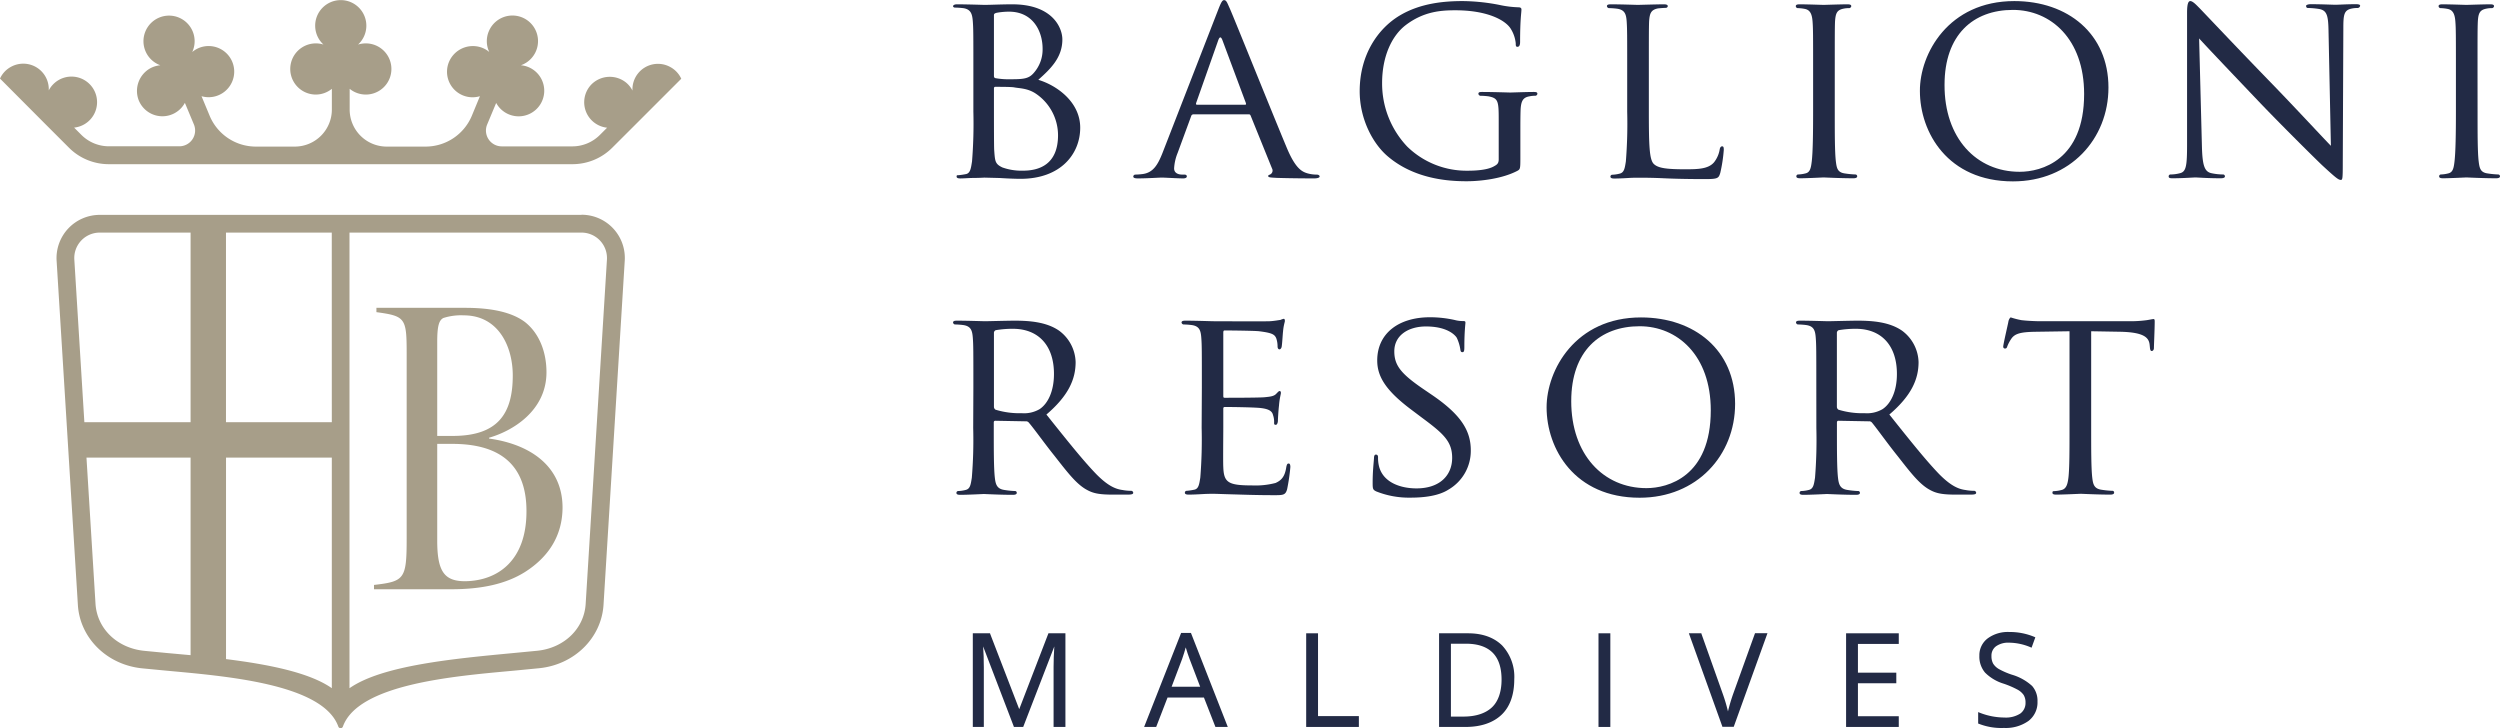 <svg id="Livello_2" data-name="Livello 2" xmlns="http://www.w3.org/2000/svg" viewBox="0 0 578.48 168.53"><defs><style>.cls-1{fill:#222a45;}.cls-2{fill:#a79e89;}</style></defs><path class="cls-1" d="M298.74,227,292,209.52l0-.08h-4v21.67h2.55V217.36c0-1.84-.06-3.48-.16-4.88l7.1,18.55,0,.08h2.17l7.2-18.63c-.11,1.68-.17,3.26-.17,4.71v13.92h2.74V209.44h-3.93Z" transform="translate(-62.9 -62.9)"/><path class="cls-1" d="M338.47,209.36H336.2l-8.56,21.75h2.79l2.63-6.81h8.42l2.66,6.81H347l-8.49-21.67Zm2.14,12.45H334l2.45-6.47c.34-1,.61-1.83.82-2.64.3,1,.59,1.91.87,2.64Z" transform="translate(-62.9 -62.9)"/><polygon class="cls-1" points="304.98 146.54 302.24 146.54 302.24 168.21 314.43 168.21 314.43 165.7 304.98 165.7 304.98 146.54"/><path class="cls-1" d="M402.58,209.44h-6.69v21.67H402c3.62,0,6.44-1,8.37-2.84s2.92-4.64,2.92-8.2a10.62,10.62,0,0,0-2.81-7.82C408.57,210.39,405.93,209.44,402.58,209.44Zm-3.95,2.41h3.5c2.71,0,4.78.7,6.16,2.08s2.06,3.48,2.06,6.23-.74,5-2.2,6.39-3.69,2.16-6.61,2.16h-2.91Z" transform="translate(-62.9 -62.9)"/><rect class="cls-1" x="369.88" y="146.54" width="2.74" height="21.67"/><path class="cls-1" d="M464,223.3a41.25,41.25,0,0,0-1.26,4.21,38.2,38.2,0,0,0-1.23-4.13l-4.92-13.85,0-.09h-2.9L461.43,231l0,.08h2.64l7.75-21.5.06-.17H469Z" transform="translate(-62.9 -62.9)"/><polygon class="cls-1" points="427.17 168.21 439.36 168.21 439.36 165.73 429.91 165.73 429.91 158.1 438.79 158.1 438.79 155.65 429.91 155.65 429.91 149 439.36 149 439.36 146.54 427.17 146.54 427.17 168.21"/><path class="cls-1" d="M533.12,221.63a11.87,11.87,0,0,0-4.68-2.61,17.47,17.47,0,0,1-3-1.3,3.82,3.82,0,0,1-1.34-1.26,3.53,3.53,0,0,1-.39-1.76,2.66,2.66,0,0,1,1.06-2.26,4.88,4.88,0,0,1,3-.83,13.05,13.05,0,0,1,5.1,1.11l.12.05.87-2.4-.11-.05a14.64,14.64,0,0,0-5.93-1.18,7.84,7.84,0,0,0-5,1.49,4.87,4.87,0,0,0-1.91,4,5.73,5.73,0,0,0,1.31,3.9,10.33,10.33,0,0,0,4.32,2.57,20.76,20.76,0,0,1,3.17,1.36,4.09,4.09,0,0,1,1.45,1.26,3.32,3.32,0,0,1,.43,1.76,3,3,0,0,1-1.21,2.53,6.16,6.16,0,0,1-3.68.92,15.79,15.79,0,0,1-5.9-1.19l-.17-.07v2.67l.07,0a14.13,14.13,0,0,0,5.91,1,9.07,9.07,0,0,0,5.65-1.61,5.39,5.39,0,0,0,2.1-4.5A5.18,5.18,0,0,0,533.12,221.63Z" transform="translate(-62.9 -62.9)"/><path class="cls-1" d="M288.13,79.3c0-8.26,0-9.76-.13-11.45s-.43-2.82-2.25-3.07a18.57,18.57,0,0,0-1.88-.12c-.18,0-.44-.13-.44-.32s.26-.44.88-.44c2.5,0,6.07.13,6.39.13,1.31,0,3.88-.13,6.44-.13,9.2,0,11.58,5.32,11.58,8.14,0,4.19-2.75,6.82-5.57,9.33,4.19,1.25,9.7,5.07,9.7,11.08s-4.44,11.83-13.83,11.83c-1,0-3-.07-4.76-.19L290.7,104c-.13,0-1.13.07-2.26.07s-2.44.12-3.31.12c-.57,0-.88-.12-.88-.44s.12-.31.44-.31a16.4,16.4,0,0,0,1.69-.25c1.06-.19,1.19-1.38,1.44-2.94a109.75,109.75,0,0,0,.31-11.52Zm4.76,1.13c0,.37.12.5.37.56a17.31,17.31,0,0,0,3.38.25c3.07,0,4.26-.12,5.38-1.37a8.18,8.18,0,0,0,2.13-5.7c0-4.07-2.25-8.57-7.76-8.57a16,16,0,0,0-2.82.25c-.5.12-.68.25-.68.56Zm0,5.88c0,4.13,0,10.52.06,11.33.19,2.57.19,3.19,1.88,4a13.09,13.09,0,0,0,4.82.75c3.63,0,8.07-1.38,8.07-8.2a11.63,11.63,0,0,0-5.26-9.7c-1.88-1.19-3.63-1.13-4.94-1.38-.69-.12-3.45-.12-4.32-.12-.19,0-.31.12-.31.37Z" transform="translate(-62.9 -62.9)"/><path class="cls-1" d="M344.84,65c.69-1.75.94-2.07,1.31-2.07.57,0,.76.75,1.32,1.94,1,2.26,9.83,24.23,13.21,32.3,2,4.76,3.5,5.45,4.69,5.82a7.64,7.64,0,0,0,2.19.31c.32,0,.69.13.69.44s-.63.44-1.25.44c-.82,0-4.88,0-8.7-.12-1.07-.07-1.94-.07-1.94-.38s.12-.25.37-.38a1,1,0,0,0,.5-1.43l-4.94-12.21c-.13-.25-.19-.31-.5-.31H339.08a.57.57,0,0,0-.56.44l-3.13,8.51a11,11,0,0,0-.81,3.57c0,1.06.93,1.43,1.87,1.43h.5c.44,0,.57.19.57.44s-.31.44-.82.44c-1.31,0-4.31-.19-4.94-.19s-3.32.19-5.57.19c-.69,0-1.06-.12-1.06-.44a.49.49,0,0,1,.5-.44,16.08,16.08,0,0,0,1.62-.12c2.51-.31,3.57-2.19,4.64-4.88ZM351,87.13c.25,0,.25-.13.19-.38l-5.44-14.58c-.32-.82-.63-.82-.94,0l-5.14,14.58c-.06.25,0,.38.19.38Z" transform="translate(-62.9 -62.9)"/><path class="cls-1" d="M409.69,90.57c0-4.32-.13-4.95-2.38-5.38a16,16,0,0,0-1.88-.13.54.54,0,0,1-.44-.44c0-.37.26-.44.88-.44,2.51,0,6.2.13,6.51.13s3.69-.13,5.38-.13c.63,0,.88.07.88.44a.53.53,0,0,1-.44.44,6,6,0,0,0-1.38.13c-1.5.25-1.93,1.06-2.06,2.94-.06,1.69-.06,3.25-.06,5.51v5.94c0,2.44-.06,2.51-.75,2.88-3.51,1.82-8.52,2.38-11.71,2.38-4.19,0-12-.5-18.15-5.7-3.38-2.81-6.57-8.51-6.57-15.14,0-8.52,4.32-14.53,9.2-17.47s10.45-3.38,14.65-3.38a45.79,45.79,0,0,1,8.44.88,24,24,0,0,0,4.45.56c.56,0,.69.25.69.5,0,.76-.31,2.19-.31,7.51,0,.88-.26,1.13-.63,1.13s-.38-.31-.38-.81a7.82,7.82,0,0,0-1.25-3.51c-1.38-2-5.57-4.13-12.71-4.13-3.31,0-7.32.25-11.51,3.44-3.19,2.45-5.45,7.2-5.45,13.4a21.2,21.2,0,0,0,5.82,14.71,19.67,19.67,0,0,0,14.09,5.57c1.94,0,4.5-.19,5.94-1,.69-.38,1.13-.63,1.13-1.63Z" transform="translate(-62.9 -62.9)"/><path class="cls-1" d="M444.43,88.82c0,7.82.13,11,1.13,12s3,1.25,7.32,1.25c2.88,0,5.32-.06,6.64-1.62a6.54,6.54,0,0,0,1.31-3c.06-.37.25-.69.56-.69s.38.25.38.82a34.63,34.63,0,0,1-.81,5.32c-.38,1.25-.57,1.44-3.51,1.44-3.94,0-7-.07-9.58-.19s-4.38-.13-6-.13c-.25,0-1.19,0-2.26.07s-2.31.12-3.19.12c-.56,0-.88-.12-.88-.44a.43.43,0,0,1,.44-.44,7.59,7.59,0,0,0,1.69-.25c1.06-.25,1.19-1.25,1.44-2.81a109.75,109.75,0,0,0,.31-11.52V79.3c0-8.26,0-9.76-.12-11.45s-.44-2.69-2.25-2.94a16,16,0,0,0-1.88-.13.53.53,0,0,1-.44-.44c0-.31.25-.44.88-.44,2.5,0,5.94.13,6.26.13s4.38-.13,6.07-.13c.56,0,.87.13.87.44a.47.47,0,0,1-.43.38c-.38,0-1.19.06-1.82.12-1.63.32-1.94,1.13-2.07,3-.06,1.69-.06,3.19-.06,11.45Z" transform="translate(-62.9 -62.9)"/><path class="cls-1" d="M487.45,88.69c0,5.13,0,9.33.25,11.52.19,1.56.37,2.56,2,2.81a21.18,21.18,0,0,0,2.5.25.42.42,0,0,1,.44.44c0,.25-.25.44-.87.44-3.07,0-6.64-.19-6.89-.19s-3.75.19-5.44.19c-.57,0-.88-.12-.88-.44a.42.42,0,0,1,.44-.44,7.59,7.59,0,0,0,1.69-.25c1.06-.25,1.25-1.25,1.44-2.81.25-2.19.31-6.39.31-11.52V79.3c0-8.26,0-9.76-.13-11.45s-.56-2.63-1.75-2.88a9.32,9.32,0,0,0-1.69-.19.47.47,0,0,1-.44-.44c0-.31.25-.44.88-.44,1.82,0,5.26.13,5.57.13s3.82-.13,5.51-.13c.62,0,.88.13.88.44a.54.54,0,0,1-.44.44,5.94,5.94,0,0,0-1.38.13c-1.5.31-1.81,1.06-1.94,2.94-.06,1.69-.06,3.19-.06,11.45Z" transform="translate(-62.9 -62.9)"/><path class="cls-1" d="M529,63.15c12.39,0,21.78,7.58,21.78,20,0,11.89-8.83,21.72-22.1,21.72-15.08,0-21.53-11.33-21.53-20.91C507.1,75.36,513.74,63.15,529,63.15Zm1.25,39.5c4.94,0,14.9-2.63,14.9-18,0-12.77-7.77-19.46-16.47-19.46-9.2,0-15.83,5.76-15.83,17.33C512.8,94.89,520.25,102.65,530.2,102.65Z" transform="translate(-62.9 -62.9)"/><path class="cls-1" d="M572.41,96.89c.12,4.38.63,5.7,2.13,6.07a13,13,0,0,0,2.75.31.43.43,0,0,1,.44.44c0,.32-.38.44-1,.44-3.13,0-5.32-.19-5.82-.19s-2.82.19-5.32.19c-.57,0-.88-.06-.88-.44a.43.43,0,0,1,.44-.44,8.61,8.61,0,0,0,2.25-.31c1.38-.37,1.57-1.81,1.57-6.63V65.85c0-2.13.31-2.7.75-2.7.62,0,1.56,1.07,2.13,1.63.87.88,8.88,9.39,17.4,18.15,5.44,5.64,11.32,12,13,13.71L601.7,70c-.06-3.45-.37-4.64-2.06-5a17.39,17.39,0,0,0-2.69-.25c-.38,0-.44-.31-.44-.5s.44-.38,1.06-.38c2.5,0,5.13.13,5.76.13s2.44-.13,4.69-.13c.57,0,1,.07,1,.38a.63.63,0,0,1-.63.5,6.07,6.07,0,0,0-1.32.13c-1.81.37-1.94,1.44-1.94,4.63L605,100.71c0,3.5-.06,3.82-.44,3.82-.56,0-1.13-.44-4.19-3.26-.57-.5-8.51-8.32-14.34-14.39-6.38-6.7-12.58-13.21-14.27-15.09Z" transform="translate(-62.9 -62.9)"/><path class="cls-1" d="M636.19,88.69c0,5.13,0,9.33.25,11.52.19,1.56.38,2.56,2,2.81a21.18,21.18,0,0,0,2.5.25.43.43,0,0,1,.44.44c0,.25-.25.44-.88.44-3.06,0-6.63-.19-6.88-.19s-3.76.19-5.45.19c-.56,0-.87-.12-.87-.44a.42.42,0,0,1,.43-.44,7.59,7.59,0,0,0,1.69-.25c1.07-.25,1.26-1.25,1.44-2.81.25-2.19.32-6.39.32-11.52V79.3c0-8.26,0-9.76-.13-11.45s-.56-2.63-1.75-2.88a9.51,9.51,0,0,0-1.69-.19.47.47,0,0,1-.44-.44c0-.31.25-.44.88-.44,1.81,0,5.25.13,5.57.13s3.82-.13,5.51-.13c.62,0,.87.13.87.44a.53.53,0,0,1-.44.44,5.87,5.87,0,0,0-1.37.13c-1.5.31-1.82,1.06-1.94,2.94-.07,1.69-.07,3.19-.07,11.45Z" transform="translate(-62.9 -62.9)"/><path class="cls-1" d="M288.13,152.5c0-8.26,0-9.76-.13-11.45s-.44-2.69-2.25-2.94a16,16,0,0,0-1.88-.13.53.53,0,0,1-.44-.44c0-.31.25-.44.88-.44,2.5,0,6.2.13,6.51.13.56,0,5.19-.13,6.89-.13,3.5,0,7.38.32,10.26,2.32a9.33,9.33,0,0,1,3.82,7.26c0,3.94-1.63,7.76-6.76,12.14,4.51,5.64,8.32,10.46,11.52,13.77,2.94,3,4.75,3.51,6.13,3.7a10.54,10.54,0,0,0,1.94.18.49.49,0,0,1,.5.44c0,.32-.31.44-1.32.44h-3.44c-3.13,0-4.5-.31-5.88-1.06-2.38-1.25-4.38-3.82-7.51-7.83-2.32-2.88-4.76-6.32-6-7.76a.83.83,0,0,0-.75-.31l-7-.13c-.25,0-.37.13-.37.44V162c0,5.14,0,9.27.25,11.46.18,1.56.5,2.56,2.19,2.81a19.21,19.21,0,0,0,2.44.25.4.4,0,0,1,.44.44c0,.25-.25.44-.88.44-3,0-6.51-.19-6.76-.19-.06,0-3.76.19-5.45.19-.56,0-.87-.12-.87-.44a.42.42,0,0,1,.44-.44,7.59,7.59,0,0,0,1.69-.25c1.06-.25,1.18-1.25,1.43-2.81a106.33,106.33,0,0,0,.32-11.52Zm4.76,4.51a.79.79,0,0,0,.37.69,18.9,18.9,0,0,0,6.07.81,7.11,7.11,0,0,0,4.13-.94c1.88-1.25,3.32-4.07,3.32-8.14,0-6.63-3.63-10.45-9.51-10.45a23.42,23.42,0,0,0-3.95.32.66.66,0,0,0-.43.62Z" transform="translate(-62.9 -62.9)"/><path class="cls-1" d="M341,152.5c0-8.26,0-9.76-.13-11.45s-.43-2.69-2.25-2.94a16,16,0,0,0-1.88-.13.54.54,0,0,1-.44-.44c0-.31.26-.44.88-.44,2.5,0,6.07.13,6.39.13s11.89.06,13.14,0c1.06-.06,2.06-.25,2.5-.31a3.15,3.15,0,0,1,.75-.25c.19,0,.25.25.25.5s-.31,1-.43,2.5c-.07.5-.19,2.88-.32,3.51-.06.25-.25.56-.5.56s-.44-.25-.44-.69a5.84,5.84,0,0,0-.31-1.88c-.37-.87-.94-1.25-3.94-1.62-.94-.13-7.33-.19-8-.19-.25,0-.31.19-.31.56v14.46c0,.38,0,.56.31.56.69,0,8,0,9.2-.12s2.13-.19,2.69-.75c.38-.38.63-.69.82-.69s.31.12.31.44-.31,1.19-.44,2.94c-.13,1.06-.25,3.07-.25,3.44s-.13,1-.5,1-.38-.19-.38-.5a4.72,4.72,0,0,0-.25-1.75c-.18-.75-.68-1.38-2.81-1.63-1.51-.19-7.39-.25-8.33-.25-.31,0-.37.19-.37.38v4.44c0,1.82-.07,8,0,9.08.12,3.56,1.12,4.25,6.57,4.25a18.46,18.46,0,0,0,5.51-.56c1.44-.63,2.19-1.57,2.5-3.69.13-.63.25-.82.56-.82s.38.44.38.82a45,45,0,0,1-.75,5.13c-.38,1.38-.94,1.38-3.07,1.38-4.13,0-7.32-.13-9.58-.19s-3.75-.13-4.56-.13c-.13,0-1.19,0-2.38.07s-2.32.12-3.19.12c-.57,0-.88-.12-.88-.44a.42.42,0,0,1,.44-.44,14.06,14.06,0,0,0,1.69-.25c1.06-.18,1.19-1.25,1.44-2.81a109.75,109.75,0,0,0,.31-11.52Z" transform="translate(-62.9 -62.9)"/><path class="cls-1" d="M381.33,176.6c-.75-.38-.81-.56-.81-2,0-2.63.25-4.76.31-5.64,0-.56.13-.87.44-.87s.5.19.5.62a7.88,7.88,0,0,0,.19,1.94c.88,3.88,5,5.26,8.7,5.26,5.45,0,8.26-3.07,8.26-7.07,0-3.82-2.06-5.63-6.95-9.26l-2.5-1.88c-5.94-4.45-7.89-7.7-7.89-11.39,0-6.26,4.95-10,12.21-10a26.27,26.27,0,0,1,5.7.63,7.13,7.13,0,0,0,1.94.25c.43,0,.56.06.56.37s-.25,2-.25,5.64c0,.81-.06,1.19-.44,1.19s-.44-.25-.5-.69a9.78,9.78,0,0,0-.81-2.63c-.38-.63-2.19-2.63-7.14-2.63-4,0-7.32,2-7.32,5.76,0,3.38,1.69,5.32,7.13,9l1.57,1.07c6.7,4.56,9,8.26,9,12.83a10.36,10.36,0,0,1-5.13,9.07c-2.32,1.5-5.76,1.88-8.76,1.88A20.36,20.36,0,0,1,381.33,176.6Z" transform="translate(-62.9 -62.9)"/><path class="cls-1" d="M442.61,136.35c12.4,0,21.78,7.58,21.78,20,0,11.89-8.82,21.72-22.09,21.72-15.08,0-21.53-11.33-21.53-20.91C420.77,148.56,427.4,136.35,442.61,136.35Zm1.26,39.5c4.94,0,14.89-2.63,14.89-18,0-12.77-7.76-19.46-16.46-19.46-9.2,0-15.83,5.76-15.83,17.33C426.47,168.09,433.91,175.85,443.87,175.85Z" transform="translate(-62.9 -62.9)"/><path class="cls-1" d="M483.18,152.5c0-8.26,0-9.76-.13-11.45s-.43-2.69-2.25-2.94a16,16,0,0,0-1.88-.13.53.53,0,0,1-.44-.44c0-.31.25-.44.88-.44,2.5,0,6.2.13,6.51.13.56,0,5.19-.13,6.88-.13,3.51,0,7.39.32,10.27,2.32a9.33,9.33,0,0,1,3.82,7.26c0,3.94-1.63,7.76-6.76,12.14,4.5,5.64,8.32,10.46,11.51,13.77,2.95,3,4.76,3.51,6.14,3.7a10.54,10.54,0,0,0,1.94.18.49.49,0,0,1,.5.44c0,.32-.31.44-1.31.44h-3.45c-3.13,0-4.5-.31-5.88-1.06-2.38-1.25-4.38-3.82-7.51-7.83-2.32-2.88-4.76-6.32-5.95-7.76a.83.83,0,0,0-.75-.31l-7-.13c-.25,0-.37.13-.37.44V162c0,5.14,0,9.27.25,11.46.18,1.56.5,2.56,2.19,2.81a19.21,19.21,0,0,0,2.44.25.4.4,0,0,1,.44.44c0,.25-.26.44-.88.44-3,0-6.51-.19-6.76-.19-.06,0-3.76.19-5.45.19-.56,0-.87-.12-.87-.44a.42.42,0,0,1,.43-.44,7.68,7.68,0,0,0,1.7-.25c1.06-.25,1.19-1.25,1.44-2.81a109.75,109.75,0,0,0,.31-11.52Zm4.76,4.51a.79.79,0,0,0,.37.69,18.9,18.9,0,0,0,6.07.81,7.11,7.11,0,0,0,4.13-.94c1.88-1.25,3.32-4.07,3.32-8.14,0-6.63-3.63-10.45-9.51-10.45a23.42,23.42,0,0,0-3.95.32.66.66,0,0,0-.43.62Z" transform="translate(-62.9 -62.9)"/><path class="cls-1" d="M546.78,161.89c0,5.13,0,9.33.25,11.52.18,1.56.43,2.56,2.12,2.81a20.18,20.18,0,0,0,2.51.25.39.39,0,0,1,.43.44c0,.25-.25.44-.87.44-3,0-6.51-.19-6.82-.19s-4.07.19-5.7.19c-.63,0-.88-.12-.88-.44s.13-.37.44-.37a7.66,7.66,0,0,0,1.63-.25c1.13-.25,1.44-1.32,1.63-2.88.25-2.19.25-6.39.25-11.52V139.55l-7.95.12c-3.44.06-4.76.44-5.57,1.69a8.52,8.52,0,0,0-.88,1.69c-.12.44-.31.5-.56.5a.41.41,0,0,1-.38-.44c0-.56,1.13-5.32,1.19-5.76s.38-1,.57-1a18.52,18.52,0,0,0,2.44.63c1.56.19,3.69.25,4.32.25h20.77a28.28,28.28,0,0,0,3.95-.25c.81-.13,1.31-.25,1.56-.25s.25.31.25.62c0,1.63-.18,5.45-.18,6.08,0,.43-.25.69-.5.69s-.38-.19-.44-.94l-.06-.57c-.19-1.62-1.38-2.81-6.64-2.94l-6.88-.12Z" transform="translate(-62.9 -62.9)"/><path class="cls-2" d="M218,78.41a5.9,5.9,0,0,0-8.75,5.45A5.79,5.79,0,0,0,207.76,82a6,6,0,0,0-7.92.35,5.92,5.92,0,0,0,3.54,10.1l-1.68,1.68a9,9,0,0,1-6.37,2.64H179a3.66,3.66,0,0,1-3.38-5.05l2.09-5A5.92,5.92,0,1,0,183.43,78,5.92,5.92,0,1,0,176,70.16a5.86,5.86,0,0,0,.11,4.77A5.83,5.83,0,0,0,174,73.8a6,6,0,0,0-7.18,3.36,5.91,5.91,0,0,0,7.13,8l-1.86,4.5a11.6,11.6,0,0,1-10.71,7.16h-9a8.57,8.57,0,0,1-8.57-8.57v-4.8a5.92,5.92,0,1,0,3.72-10.51,6.13,6.13,0,0,0-1.78.27,5.92,5.92,0,1,0-8,0,5.92,5.92,0,1,0-1.79,11.57,5.9,5.9,0,0,0,3.73-1.33v4.8a8.58,8.58,0,0,1-8.58,8.57h-9a11.59,11.59,0,0,1-10.71-7.16l-1.87-4.5A5.92,5.92,0,1,0,108.92,74a5.83,5.83,0,0,0-1.54.94A5.92,5.92,0,1,0,100,78a6.11,6.11,0,0,0-2.27.67A6,6,0,0,0,95,86.11a5.91,5.91,0,0,0,10.68.59l2.09,5a3.65,3.65,0,0,1-3.37,5.05H88.1a9,9,0,0,1-6.37-2.64l-1.68-1.68a5.92,5.92,0,1,0-4.8-10.07,6,6,0,0,0-1.07,1.46,5.9,5.9,0,0,0-8.75-5.45,5.83,5.83,0,0,0-2.53,2.71L73.44,91.66l5.41,5.41a13,13,0,0,0,9.23,3.82H195.36a13,13,0,0,0,9.22-3.82L210,91.66l10.54-10.54A5.83,5.83,0,0,0,218,78.41Z" transform="translate(-62.9 -62.9)"/><path class="cls-2" d="M176.07,164.38v-.2c5.41-1.53,13.28-6.23,13.28-15.13,0-4.8-1.73-9.09-5-11.65-2.87-2.14-7.36-3.27-13.8-3.27H150v1c6.64.91,7,1.32,7,9.39v43c0,9.4-.51,9.91-7.56,10.73v1h17.88c7.05,0,12.67-1.23,17.07-4,5.31-3.38,8.68-8.28,8.68-15C193,170.82,185.68,165.71,176.07,164.38Zm-12-22.38c0-3.68.41-5,1.43-5.52a13.39,13.39,0,0,1,4.71-.61c8.07,0,11.34,7.26,11.34,13.9,0,8.79-3.38,14-13.9,14h-3.58Zm6.44,55.39c-4.8,0-6.44-2.25-6.44-9.4V165.61h3.48c11.24,0,17.17,5,17.17,15.53C184.76,192.59,178.12,197.28,170.55,197.39Z" transform="translate(-62.9 -62.9)"/><path class="cls-2" d="M197.45,112.62H86a10,10,0,0,0-10,10.63l4.92,79.62c.47,7.69,6.73,13.86,14.88,14.68l5.32.51c13.29,1.25,36.52,2.92,40.08,13h0a.57.57,0,0,0,.52.34.56.56,0,0,0,.51-.34h0c3.47-9.83,25.54-11.68,39-12.92l1.09-.1,5.34-.52c8.15-.82,14.41-7,14.89-14.68l4.91-79.62a10,10,0,0,0-10-10.63ZM107,214.5,101.5,214l-5.28-.51C90,212.84,85.37,208.38,85,202.62l-2.09-33.83H107Zm0-53.91H82.42L80.1,123A5.89,5.89,0,0,1,86,116.72h21Zm32.68,61.55c-5.17-3.62-14.56-5.49-24.48-6.73V168.79h24.48Zm0-61.55H115.19V116.72h24.48ZM203.34,123l-4.92,79.63c-.35,5.76-5,10.22-11.2,10.85l-5.31.51c-14,1.32-30.6,2.87-38.14,8.16V116.72h53.68a5.9,5.9,0,0,1,5.89,6.27Z" transform="translate(-62.9 -62.9)"/></svg>
